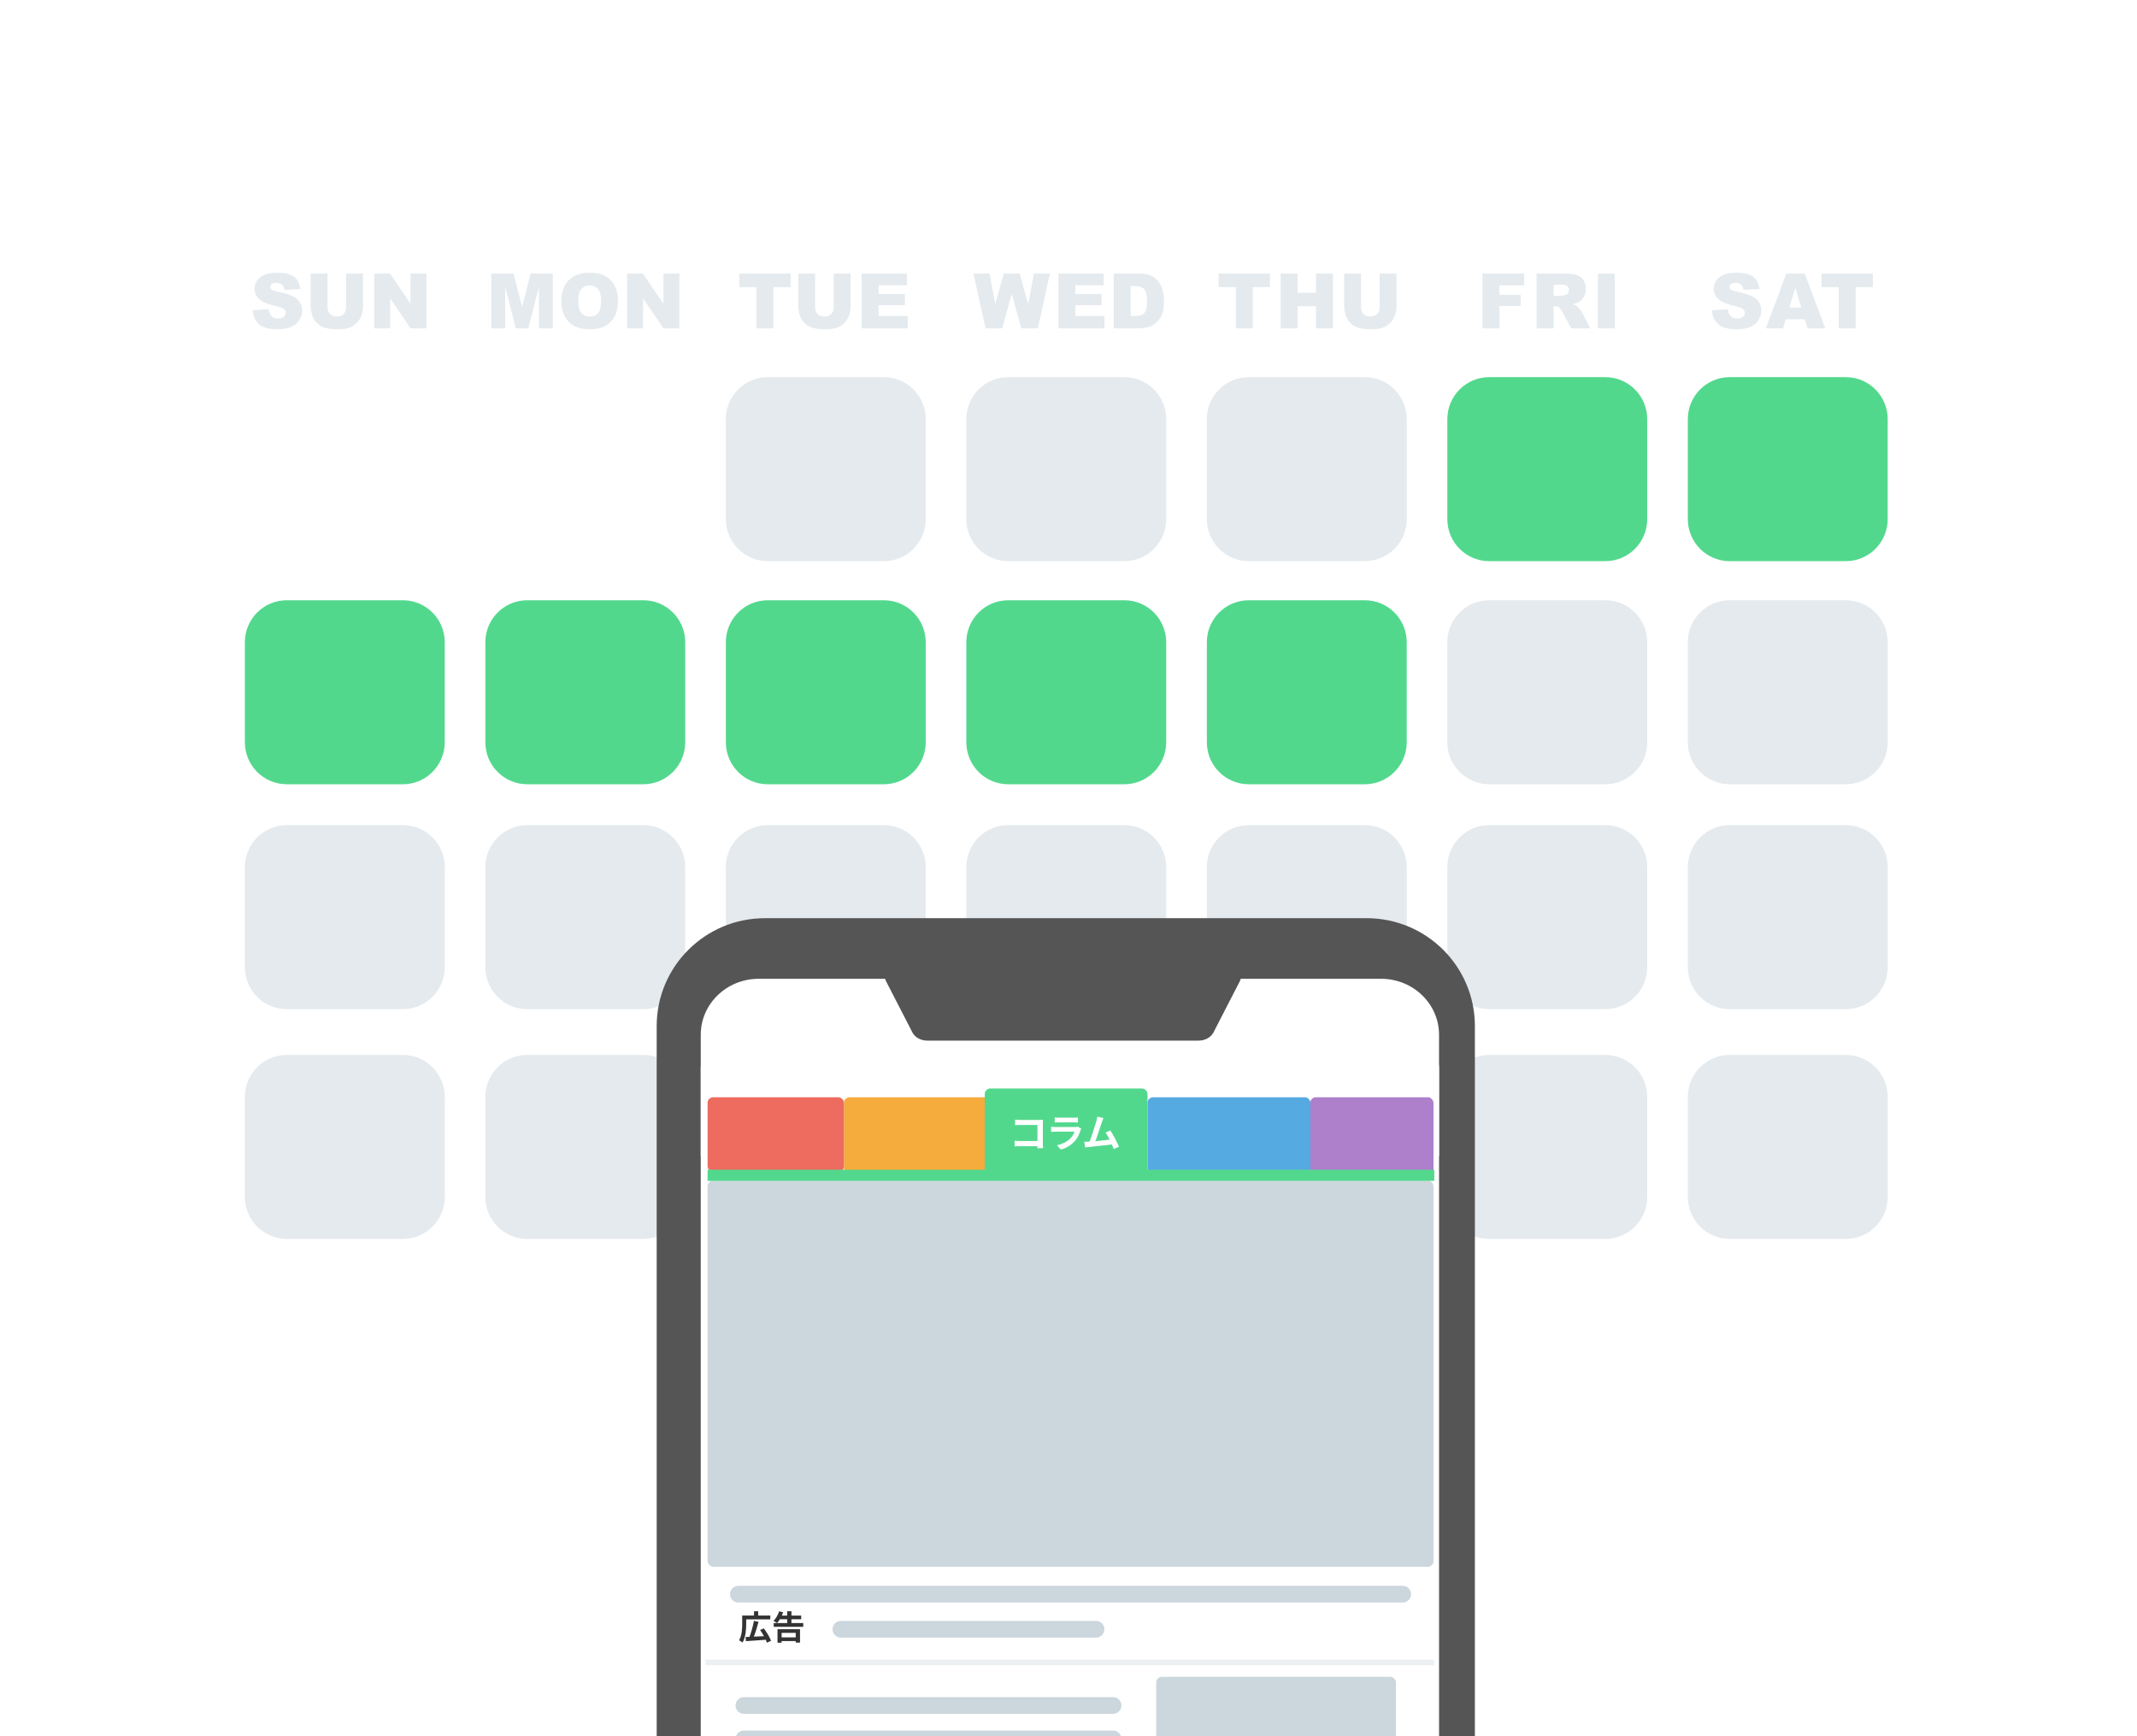 <?xml version="1.0" encoding="UTF-8"?> <svg xmlns="http://www.w3.org/2000/svg" width="384" height="312" viewBox="0 0 384 312" fill="none"><rect x="0" y="0" width="384" height="312" fill="#808080" stroke="none"/><g clip-path="url(#clip0_581_824)"><rect width="384" height="312" fill="white"></rect><path d="M72.387 107.864H51.529C47.371 107.864 44 111.244 44 115.412V133.383C44 137.552 47.371 140.932 51.529 140.932H72.387C76.545 140.932 79.916 137.552 79.916 133.383V115.412C79.916 111.244 76.545 107.864 72.387 107.864Z" fill="#52D88D"></path><path d="M72.387 148.278H51.529C47.371 148.278 44 151.658 44 155.826V173.797C44 177.966 47.371 181.346 51.529 181.346H72.387C76.545 181.346 79.916 177.966 79.916 173.797V155.826C79.916 151.658 76.545 148.278 72.387 148.278Z" fill="#E4EAEE"></path><path d="M72.387 189.571H51.529C47.371 189.571 44 192.95 44 197.119V215.09C44 219.259 47.371 222.638 51.529 222.638H72.387C76.545 222.638 79.916 219.259 79.916 215.09V197.119C79.916 192.95 76.545 189.571 72.387 189.571Z" fill="#E4EAEE"></path><path d="M115.6 107.864H94.743C90.584 107.864 87.213 111.244 87.213 115.412V133.383C87.213 137.552 90.584 140.932 94.743 140.932H115.6C119.758 140.932 123.129 137.552 123.129 133.383V115.412C123.129 111.244 119.758 107.864 115.6 107.864Z" fill="#52D88D"></path><path d="M115.6 148.278H94.743C90.584 148.278 87.213 151.658 87.213 155.826V173.797C87.213 177.966 90.584 181.346 94.743 181.346H115.6C119.758 181.346 123.129 177.966 123.129 173.797V155.826C123.129 151.658 119.758 148.278 115.6 148.278Z" fill="#E4EAEE"></path><path d="M115.6 189.571H94.743C90.584 189.571 87.213 192.95 87.213 197.119V215.09C87.213 219.259 90.584 222.638 94.743 222.638H115.6C119.758 222.638 123.129 219.259 123.129 215.09V197.119C123.129 192.95 119.758 189.571 115.6 189.571Z" fill="#E4EAEE"></path><path d="M158.814 107.864H137.957C133.799 107.864 130.428 111.244 130.428 115.412V133.383C130.428 137.552 133.799 140.932 137.957 140.932H158.814C162.973 140.932 166.344 137.552 166.344 133.383V115.412C166.344 111.244 162.973 107.864 158.814 107.864Z" fill="#52D88D"></path><path d="M158.814 148.278H137.957C133.799 148.278 130.428 151.658 130.428 155.826V173.797C130.428 177.966 133.799 181.346 137.957 181.346H158.814C162.973 181.346 166.344 177.966 166.344 173.797V155.826C166.344 151.658 162.973 148.278 158.814 148.278Z" fill="#E4EAEE"></path><path d="M158.814 189.571H137.957C133.799 189.571 130.428 192.95 130.428 197.119V215.09C130.428 219.259 133.799 222.638 137.957 222.638H158.814C162.973 222.638 166.344 219.259 166.344 215.09V197.119C166.344 192.95 162.973 189.571 158.814 189.571Z" fill="#E4EAEE"></path><path d="M202.028 107.864H181.17C177.012 107.864 173.641 111.244 173.641 115.412V133.383C173.641 137.552 177.012 140.932 181.17 140.932H202.028C206.186 140.932 209.557 137.552 209.557 133.383V115.412C209.557 111.244 206.186 107.864 202.028 107.864Z" fill="#52D88D"></path><path d="M202.028 148.278H181.17C177.012 148.278 173.641 151.658 173.641 155.826V173.797C173.641 177.966 177.012 181.346 181.17 181.346H202.028C206.186 181.346 209.557 177.966 209.557 173.797V155.826C209.557 151.658 206.186 148.278 202.028 148.278Z" fill="#E4EAEE"></path><path d="M202.028 189.571H181.17C177.012 189.571 173.641 192.95 173.641 197.119V215.09C173.641 219.259 177.012 222.638 181.17 222.638H202.028C206.186 222.638 209.557 219.259 209.557 215.09V197.119C209.557 192.95 206.186 189.571 202.028 189.571Z" fill="#E4EAEE"></path><path d="M245.247 107.864H224.389C220.231 107.864 216.86 111.244 216.86 115.412V133.383C216.86 137.552 220.231 140.932 224.389 140.932H245.247C249.405 140.932 252.776 137.552 252.776 133.383V115.412C252.776 111.244 249.405 107.864 245.247 107.864Z" fill="#52D88D"></path><path d="M245.247 148.278H224.389C220.231 148.278 216.86 151.658 216.86 155.826V173.797C216.86 177.966 220.231 181.346 224.389 181.346H245.247C249.405 181.346 252.776 177.966 252.776 173.797V155.826C252.776 151.658 249.405 148.278 245.247 148.278Z" fill="#E4EAEE"></path><path d="M245.247 189.571H224.389C220.231 189.571 216.86 192.95 216.86 197.119V215.09C216.86 219.259 220.231 222.638 224.389 222.638H245.247C249.405 222.638 252.776 219.259 252.776 215.09V197.119C252.776 192.95 249.405 189.571 245.247 189.571Z" fill="#E4EAEE"></path><path d="M288.46 107.864H267.603C263.445 107.864 260.074 111.244 260.074 115.412V133.383C260.074 137.552 263.445 140.932 267.603 140.932H288.46C292.619 140.932 295.99 137.552 295.99 133.383V115.412C295.99 111.244 292.619 107.864 288.46 107.864Z" fill="#E4EAEE"></path><path d="M288.46 148.278H267.603C263.445 148.278 260.074 151.658 260.074 155.826V173.797C260.074 177.966 263.445 181.346 267.603 181.346H288.46C292.619 181.346 295.99 177.966 295.99 173.797V155.826C295.99 151.658 292.619 148.278 288.46 148.278Z" fill="#E4EAEE"></path><path d="M288.46 189.571H267.603C263.445 189.571 260.074 192.95 260.074 197.119V215.09C260.074 219.259 263.445 222.638 267.603 222.638H288.46C292.619 222.638 295.99 219.259 295.99 215.09V197.119C295.99 192.95 292.619 189.571 288.46 189.571Z" fill="#E4EAEE"></path><path d="M331.674 107.864H310.816C306.658 107.864 303.287 111.244 303.287 115.412V133.383C303.287 137.552 306.658 140.932 310.816 140.932H331.674C335.832 140.932 339.203 137.552 339.203 133.383V115.412C339.203 111.244 335.832 107.864 331.674 107.864Z" fill="#E4EAEE"></path><path d="M331.674 148.278H310.816C306.658 148.278 303.287 151.658 303.287 155.826V173.797C303.287 177.966 306.658 181.346 310.816 181.346H331.674C335.832 181.346 339.203 177.966 339.203 173.797V155.826C339.203 151.658 335.832 148.278 331.674 148.278Z" fill="#E4EAEE"></path><path d="M331.674 189.571H310.816C306.658 189.571 303.287 192.95 303.287 197.119V215.09C303.287 219.259 306.658 222.638 310.816 222.638H331.674C335.832 222.638 339.203 219.259 339.203 215.09V197.119C339.203 192.95 335.832 189.571 331.674 189.571Z" fill="#E4EAEE"></path><path d="M45.388 55.752L48.27 55.57C48.331 56.039 48.461 56.397 48.652 56.644C48.964 57.043 49.412 57.239 49.99 57.239C50.423 57.239 50.755 57.138 50.991 56.932C51.227 56.73 51.343 56.493 51.343 56.226C51.343 55.958 51.233 55.742 51.006 55.54C50.785 55.338 50.267 55.147 49.452 54.97C48.124 54.673 47.174 54.274 46.61 53.775C46.037 53.281 45.755 52.646 45.755 51.874C45.755 51.37 45.901 50.891 46.193 50.442C46.485 49.993 46.922 49.64 47.511 49.383C48.099 49.126 48.904 49 49.925 49C51.177 49 52.133 49.232 52.792 49.701C53.45 50.17 53.843 50.911 53.964 51.93L51.107 52.096C51.031 51.652 50.87 51.33 50.629 51.128C50.388 50.926 50.051 50.825 49.623 50.825C49.271 50.825 49.004 50.901 48.828 51.052C48.652 51.203 48.562 51.385 48.562 51.597C48.562 51.753 48.637 51.894 48.783 52.02C48.924 52.151 49.266 52.273 49.799 52.383C51.122 52.671 52.072 52.958 52.646 53.251C53.219 53.543 53.637 53.906 53.898 54.34C54.16 54.773 54.291 55.258 54.291 55.797C54.291 56.427 54.114 57.007 53.767 57.542C53.42 58.076 52.932 58.48 52.309 58.752C51.685 59.024 50.895 59.165 49.945 59.165C48.275 59.165 47.123 58.843 46.48 58.197C45.836 57.552 45.474 56.735 45.388 55.742V55.752Z" fill="#E4EAEE"></path><path d="M62.202 49.166H65.225V55.026C65.225 55.606 65.134 56.155 64.953 56.669C64.772 57.184 64.491 57.638 64.103 58.026C63.716 58.414 63.314 58.687 62.891 58.843C62.303 59.06 61.594 59.17 60.769 59.17C60.291 59.17 59.773 59.135 59.205 59.07C58.641 59.004 58.169 58.868 57.791 58.671C57.414 58.475 57.067 58.187 56.75 57.824C56.433 57.456 56.222 57.078 56.106 56.69C55.92 56.064 55.825 55.51 55.825 55.026V49.166H58.847V55.167C58.847 55.701 58.993 56.12 59.29 56.422C59.587 56.725 59.999 56.876 60.522 56.876C61.045 56.876 61.453 56.73 61.749 56.432C62.046 56.135 62.192 55.717 62.192 55.167V49.166H62.202Z" fill="#E4EAEE"></path><path d="M67.251 49.166H70.083L73.775 54.607V49.166H76.632V59.004H73.775L70.103 53.604V59.004H67.251V49.166Z" fill="#E4EAEE"></path><path d="M88.29 49.166H92.278L93.817 55.152L95.347 49.166H99.33V59.004H96.845V51.501L94.934 59.004H92.686L90.775 51.501V59.004H88.29V49.166Z" fill="#E4EAEE"></path><path d="M100.874 54.093C100.874 52.489 101.321 51.239 102.212 50.341C103.102 49.449 104.344 49 105.938 49C107.533 49 108.83 49.439 109.711 50.316C110.596 51.193 111.033 52.424 111.033 54.007C111.033 55.157 110.842 56.1 110.455 56.836C110.068 57.572 109.509 58.142 108.78 58.555C108.051 58.964 107.14 59.17 106.054 59.17C104.968 59.17 104.032 58.994 103.308 58.641C102.584 58.288 101.995 57.728 101.543 56.962C101.09 56.195 100.869 55.242 100.869 54.093H100.874ZM103.906 54.108C103.906 55.101 104.093 55.812 104.46 56.246C104.827 56.679 105.33 56.896 105.964 56.896C106.597 56.896 107.12 56.684 107.477 56.261C107.835 55.837 108.011 55.071 108.011 53.972C108.011 53.044 107.824 52.368 107.452 51.945C107.08 51.516 106.572 51.304 105.938 51.304C105.305 51.304 104.837 51.521 104.465 51.955C104.093 52.389 103.912 53.105 103.912 54.108H103.906Z" fill="#E4EAEE"></path><path d="M112.693 49.166H115.525L119.217 54.607V49.166H122.073V59.004H119.217L115.545 53.604V59.004H112.693V49.166Z" fill="#E4EAEE"></path><path d="M132.852 49.166H142.066V51.597H138.973V59.004H135.94V51.597H132.847V49.166H132.852Z" fill="#E4EAEE"></path><path d="M149.821 49.166H152.844V55.026C152.844 55.606 152.754 56.155 152.572 56.669C152.391 57.184 152.11 57.638 151.722 58.026C151.335 58.414 150.933 58.687 150.51 58.843C149.922 59.06 149.213 59.17 148.388 59.17C147.91 59.17 147.392 59.135 146.824 59.07C146.26 59.004 145.788 58.868 145.41 58.671C145.033 58.475 144.686 58.187 144.369 57.824C144.052 57.456 143.841 57.078 143.726 56.69C143.539 56.064 143.444 55.51 143.444 55.026V49.166H146.467V55.167C146.467 55.701 146.612 56.12 146.909 56.422C147.206 56.725 147.618 56.876 148.141 56.876C148.664 56.876 149.072 56.73 149.369 56.432C149.665 56.135 149.811 55.717 149.811 55.167V49.166H149.821Z" fill="#E4EAEE"></path><path d="M154.846 49.166H162.969V51.264H157.884V52.827H162.601V54.834H157.884V56.775H163.114V59.004H154.841V49.166H154.846Z" fill="#E4EAEE"></path><path d="M174.933 49.166H177.81L178.846 54.673L180.365 49.166H183.232L184.751 54.668L185.787 49.166H188.649L186.486 59.004H183.514L181.794 52.812L180.079 59.004H177.106L174.923 49.166H174.933Z" fill="#E4EAEE"></path><path d="M190.188 49.166H198.311V51.264H193.226V52.827H197.944V54.834H193.226V56.775H198.457V59.004H190.183V49.166H190.188Z" fill="#E4EAEE"></path><path d="M200.132 49.166H204.633C205.523 49.166 206.238 49.288 206.786 49.53C207.334 49.772 207.782 50.12 208.139 50.568C208.496 51.022 208.752 51.547 208.913 52.147C209.074 52.747 209.155 53.382 209.155 54.053C209.155 55.101 209.034 55.918 208.798 56.498C208.561 57.078 208.229 57.562 207.802 57.955C207.379 58.349 206.922 58.606 206.439 58.737C205.775 58.913 205.171 59.004 204.633 59.004H200.132V49.166ZM203.165 51.395V56.77H203.909C204.543 56.77 204.995 56.7 205.262 56.559C205.529 56.417 205.74 56.17 205.891 55.822C206.042 55.469 206.117 54.9 206.117 54.113C206.117 53.069 205.946 52.358 205.609 51.975C205.272 51.592 204.709 51.4 203.924 51.4H203.17L203.165 51.395Z" fill="#E4EAEE"></path><path d="M218.977 49.166H228.191V51.597H225.098V59.004H222.065V51.597H218.972V49.166H218.977Z" fill="#E4EAEE"></path><path d="M230.123 49.166H233.156V52.61H236.47V49.166H239.513V59.004H236.47V55.026H233.156V59.004H230.123V49.166Z" fill="#E4EAEE"></path><path d="M247.913 49.166H250.935V55.026C250.935 55.606 250.845 56.155 250.664 56.669C250.483 57.184 250.201 57.638 249.814 58.026C249.426 58.414 249.024 58.687 248.602 58.843C248.013 59.06 247.304 59.17 246.479 59.17C246.001 59.17 245.483 59.135 244.915 59.07C244.352 59.004 243.879 58.868 243.502 58.671C243.124 58.475 242.777 58.187 242.461 57.824C242.144 57.456 241.932 57.078 241.817 56.69C241.631 56.064 241.535 55.51 241.535 55.026V49.166H244.558V55.167C244.558 55.701 244.704 56.12 245.001 56.422C245.297 56.725 245.71 56.876 246.233 56.876C246.756 56.876 247.163 56.73 247.46 56.432C247.757 56.135 247.903 55.717 247.903 55.167V49.166H247.913Z" fill="#E4EAEE"></path><path d="M266.396 49.166H273.89V51.279H269.438V52.999H273.241V54.985H269.438V59.004H266.396V49.166Z" fill="#E4EAEE"></path><path d="M276.113 59.004V49.166H281.167C282.103 49.166 282.822 49.247 283.315 49.408C283.808 49.57 284.21 49.867 284.512 50.306C284.814 50.74 284.965 51.274 284.965 51.9C284.965 52.444 284.849 52.918 284.618 53.311C284.386 53.705 284.064 54.027 283.662 54.274C283.406 54.431 283.049 54.562 282.596 54.663C282.958 54.784 283.22 54.905 283.385 55.026C283.496 55.106 283.657 55.278 283.868 55.545C284.08 55.807 284.22 56.014 284.291 56.155L285.759 59.004H282.334L280.715 55.999C280.509 55.611 280.328 55.358 280.167 55.242C279.95 55.091 279.699 55.016 279.422 55.016H279.156V59.009H276.113V59.004ZM279.156 53.155H280.433C280.574 53.155 280.841 53.11 281.238 53.019C281.439 52.978 281.6 52.878 281.731 52.711C281.857 52.545 281.922 52.353 281.922 52.142C281.922 51.824 281.821 51.582 281.62 51.41C281.419 51.239 281.042 51.153 280.488 51.153H279.156V53.155Z" fill="#E4EAEE"></path><path d="M287.127 49.166H290.165V59.004H287.127V49.166Z" fill="#E4EAEE"></path><path d="M307.583 55.752L310.464 55.57C310.525 56.039 310.656 56.397 310.847 56.644C311.159 57.043 311.606 57.239 312.185 57.239C312.617 57.239 312.949 57.138 313.185 56.932C313.422 56.73 313.537 56.493 313.537 56.226C313.537 55.958 313.427 55.742 313.206 55.54C312.984 55.338 312.466 55.147 311.651 54.97C310.324 54.673 309.373 54.274 308.805 53.775C308.231 53.281 307.95 52.646 307.95 51.874C307.95 51.37 308.096 50.891 308.387 50.442C308.679 49.993 309.117 49.64 309.705 49.383C310.293 49.126 311.098 49 312.119 49C313.372 49 314.327 49.232 314.986 49.701C315.645 50.17 316.037 50.911 316.158 51.93L313.301 52.096C313.226 51.652 313.065 51.33 312.823 51.128C312.582 50.926 312.245 50.825 311.817 50.825C311.465 50.825 311.199 50.901 311.023 51.052C310.847 51.203 310.756 51.385 310.756 51.597C310.756 51.753 310.832 51.894 310.977 52.02C311.118 52.151 311.46 52.273 311.993 52.383C313.316 52.671 314.267 52.958 314.84 53.251C315.413 53.543 315.831 53.906 316.092 54.34C316.354 54.773 316.485 55.258 316.485 55.797C316.485 56.427 316.314 57.007 315.962 57.542C315.615 58.076 315.127 58.48 314.503 58.752C313.879 59.024 313.09 59.165 312.139 59.165C310.469 59.165 309.318 58.843 308.674 58.197C308.03 57.552 307.668 56.735 307.583 55.742V55.752Z" fill="#E4EAEE"></path><path d="M324.316 57.38H320.876L320.398 59.004H317.305L320.991 49.166H324.296L327.982 59.004H324.809L324.316 57.38ZM323.687 55.253L322.606 51.718L321.535 55.253H323.687Z" fill="#E4EAEE"></path><path d="M327.314 49.166H336.528V51.597H333.435V59.004H330.402V51.597H327.309V49.166H327.314Z" fill="#E4EAEE"></path><path d="M158.814 67.773H137.957C133.799 67.773 130.428 71.152 130.428 75.321V93.292C130.428 97.461 133.799 100.84 137.957 100.84H158.814C162.973 100.84 166.344 97.461 166.344 93.292V75.321C166.344 71.152 162.973 67.773 158.814 67.773Z" fill="#E4EAEE"></path><path d="M202.028 67.773H181.17C177.012 67.773 173.641 71.152 173.641 75.321V93.292C173.641 97.461 177.012 100.84 181.17 100.84H202.028C206.186 100.84 209.557 97.461 209.557 93.292V75.321C209.557 71.152 206.186 67.773 202.028 67.773Z" fill="#E4EAEE"></path><path d="M245.247 67.773H224.389C220.231 67.773 216.86 71.152 216.86 75.321V93.292C216.86 97.461 220.231 100.84 224.389 100.84H245.247C249.405 100.84 252.776 97.461 252.776 93.292V75.321C252.776 71.152 249.405 67.773 245.247 67.773Z" fill="#E4EAEE"></path><path d="M288.46 67.773H267.603C263.445 67.773 260.074 71.152 260.074 75.321V93.292C260.074 97.461 263.445 100.84 267.603 100.84H288.46C292.619 100.84 295.99 97.461 295.99 93.292V75.321C295.99 71.152 292.619 67.773 288.46 67.773Z" fill="#52D88D"></path><path d="M331.674 67.773H310.816C306.658 67.773 303.287 71.152 303.287 75.321V93.292C303.287 97.461 306.658 100.84 310.816 100.84H331.674C335.832 100.84 339.203 97.461 339.203 93.292V75.321C339.203 71.152 335.832 67.773 331.674 67.773Z" fill="#52D88D"></path><path d="M245.575 165H137.449C126.708 165 118 173.682 118 184.391V439.658C118 450.367 126.708 459.049 137.449 459.049H245.575C256.317 459.049 265.024 450.367 265.024 439.658V184.391C265.024 173.682 256.317 165 245.575 165Z" fill="#555555"></path><path d="M248.171 175.891H136.329C130.578 175.891 125.92 180.397 125.92 185.951V207.751H258.584V185.951C258.584 180.392 253.922 175.891 248.176 175.891H248.171Z" fill="white"></path><rect x="125.92" y="187.909" width="132.668" height="195.895" rx="4" fill="white"></rect><rect x="127.146" y="212.158" width="130.439" height="69.382" rx="1" fill="#CCD6DD"></rect><rect x="151.654" y="197.178" width="29.29" height="13.747" rx="1" fill="#F5AC3C"></rect><rect x="206.201" y="197.178" width="29.29" height="13.747" rx="1" fill="#56AAE2"></rect><rect x="235.45" y="197.178" width="22.135" height="14.192" rx="1" fill="#AE7FCB"></rect><rect x="127.146" y="197.178" width="24.507" height="13.403" rx="1" fill="#ED6B5F"></rect><rect x="207.762" y="301.322" width="43.074" height="22.339" rx="1" fill="#CCD6DD"></rect><rect x="176.951" y="195.602" width="29.25" height="15.769" rx="1" fill="#52D88D"></rect><path d="M133.674 312.491H200.008" stroke="#CBD6DD" stroke-width="3" stroke-linecap="round"></path><path d="M133.674 306.477H200.008" stroke="#CBD6DD" stroke-width="3" stroke-linecap="round"></path><path d="M132.681 286.473H252.052" stroke="#CBD6DD" stroke-width="3" stroke-linecap="round"></path><path d="M151.095 292.782L196.946 292.782" stroke="#CBD6DD" stroke-width="3" stroke-linecap="round"></path><path d="M126.782 298.744H257.727" stroke="#ECF0F2"></path><path d="M127.146 211.203H257.727" stroke="#52D88D" stroke-width="2"></path><rect x="180.815" y="176.391" width="21.135" height="4.519" rx="2.26" stroke="#CCD6DD"></rect><path d="M133.971 294.174C134.925 294.144 136.437 294.078 137.841 294L137.823 294.654C136.479 294.762 135.033 294.858 134.037 294.918L133.971 294.174ZM135.471 291.276L136.293 291.444C136.017 292.53 135.627 293.748 135.291 294.534L134.601 294.354C134.931 293.55 135.297 292.272 135.471 291.276ZM136.581 292.914L137.253 292.626C137.763 293.31 138.333 294.222 138.549 294.852L137.811 295.194C137.619 294.576 137.091 293.628 136.581 292.914ZM133.713 290.31H138.417V291H133.713V290.31ZM133.365 290.31H134.085V291.822C134.085 292.782 133.989 294.252 133.419 295.17C133.293 295.05 132.975 294.834 132.801 294.762C133.323 293.916 133.365 292.68 133.365 291.822V290.31ZM135.489 289.542H136.239V290.64H135.489V289.542ZM139.029 291.666H144.339V292.338H139.029V291.666ZM140.031 290.322H143.967V290.976H140.031V290.322ZM140.091 294.24H143.343V294.906H140.091V294.24ZM141.447 289.542H142.215V292.074H141.447V289.542ZM139.713 292.77H143.757V295.176H142.983V293.43H140.451V295.194H139.713V292.77ZM140.007 289.554L140.727 289.734C140.475 290.466 140.049 291.198 139.641 291.66C139.491 291.546 139.161 291.36 138.987 291.276C139.419 290.874 139.797 290.208 140.007 289.554Z" fill="#333333"></path><path d="M182.403 201.205C182.669 201.233 183.026 201.254 183.271 201.254H186.799C187.002 201.254 187.289 201.24 187.408 201.233C187.401 201.401 187.387 201.674 187.387 201.884V205.51C187.387 205.755 187.408 206.119 187.422 206.336H186.407C186.414 206.126 186.421 205.874 186.421 205.615V202.157H183.271C182.977 202.157 182.599 202.171 182.403 202.185V201.205ZM182.319 205.006C182.557 205.027 182.872 205.048 183.187 205.048H186.974V205.972H183.215C182.942 205.972 182.55 205.986 182.319 206.014V205.006ZM189.522 200.806C189.711 200.834 190.012 200.848 190.25 200.848C190.691 200.848 192.532 200.848 192.938 200.848C193.162 200.848 193.505 200.834 193.694 200.806V201.716C193.512 201.702 193.183 201.688 192.924 201.688C192.539 201.688 190.663 201.688 190.25 201.688C190.019 201.688 189.725 201.695 189.522 201.716V200.806ZM194.289 202.843C194.24 202.934 194.177 203.06 194.156 203.13C193.939 203.809 193.638 204.495 193.12 205.069C192.413 205.86 191.517 206.329 190.621 206.588L189.921 205.797C190.978 205.573 191.811 205.118 192.35 204.565C192.721 204.187 192.945 203.746 193.064 203.361C192.714 203.361 190.313 203.361 189.69 203.361C189.515 203.361 189.165 203.368 188.871 203.389V202.479C189.172 202.507 189.466 202.528 189.69 202.528C190.166 202.528 192.672 202.528 193.148 202.528C193.379 202.528 193.568 202.5 193.666 202.451L194.289 202.843ZM198.277 200.897C198.186 201.107 198.088 201.366 197.983 201.681C197.724 202.465 196.996 204.719 196.695 205.447L195.666 205.482C196.044 204.586 196.772 202.29 197.003 201.478C197.101 201.128 197.136 200.904 197.164 200.673L198.277 200.897ZM199.53 203.158C200.034 203.914 200.748 205.293 201.07 206.07L200.125 206.49C199.81 205.643 199.159 204.194 198.662 203.522L199.53 203.158ZM195.596 205.167C196.569 205.132 198.858 204.873 199.838 204.74L200.041 205.636C199.005 205.769 196.597 206.021 195.652 206.119C195.477 206.14 195.211 206.175 194.994 206.203L194.826 205.174C195.064 205.181 195.372 205.174 195.596 205.167Z" fill="white"></path><path d="M222.519 174.086C221.98 173.41 221.07 173 220.098 173H161.902C160.925 173 160.015 173.41 159.481 174.086C158.942 174.762 158.85 175.621 159.235 176.367L163.953 185.534C164.41 186.422 165.459 187 166.619 187H215.381C216.541 187 217.59 186.422 218.047 185.534L222.765 176.367C223.15 175.621 223.058 174.762 222.519 174.086Z" fill="#555555"></path></g><defs><clipPath id="clip0_581_824"><rect width="384" height="312" fill="white"></rect></clipPath></defs></svg> 